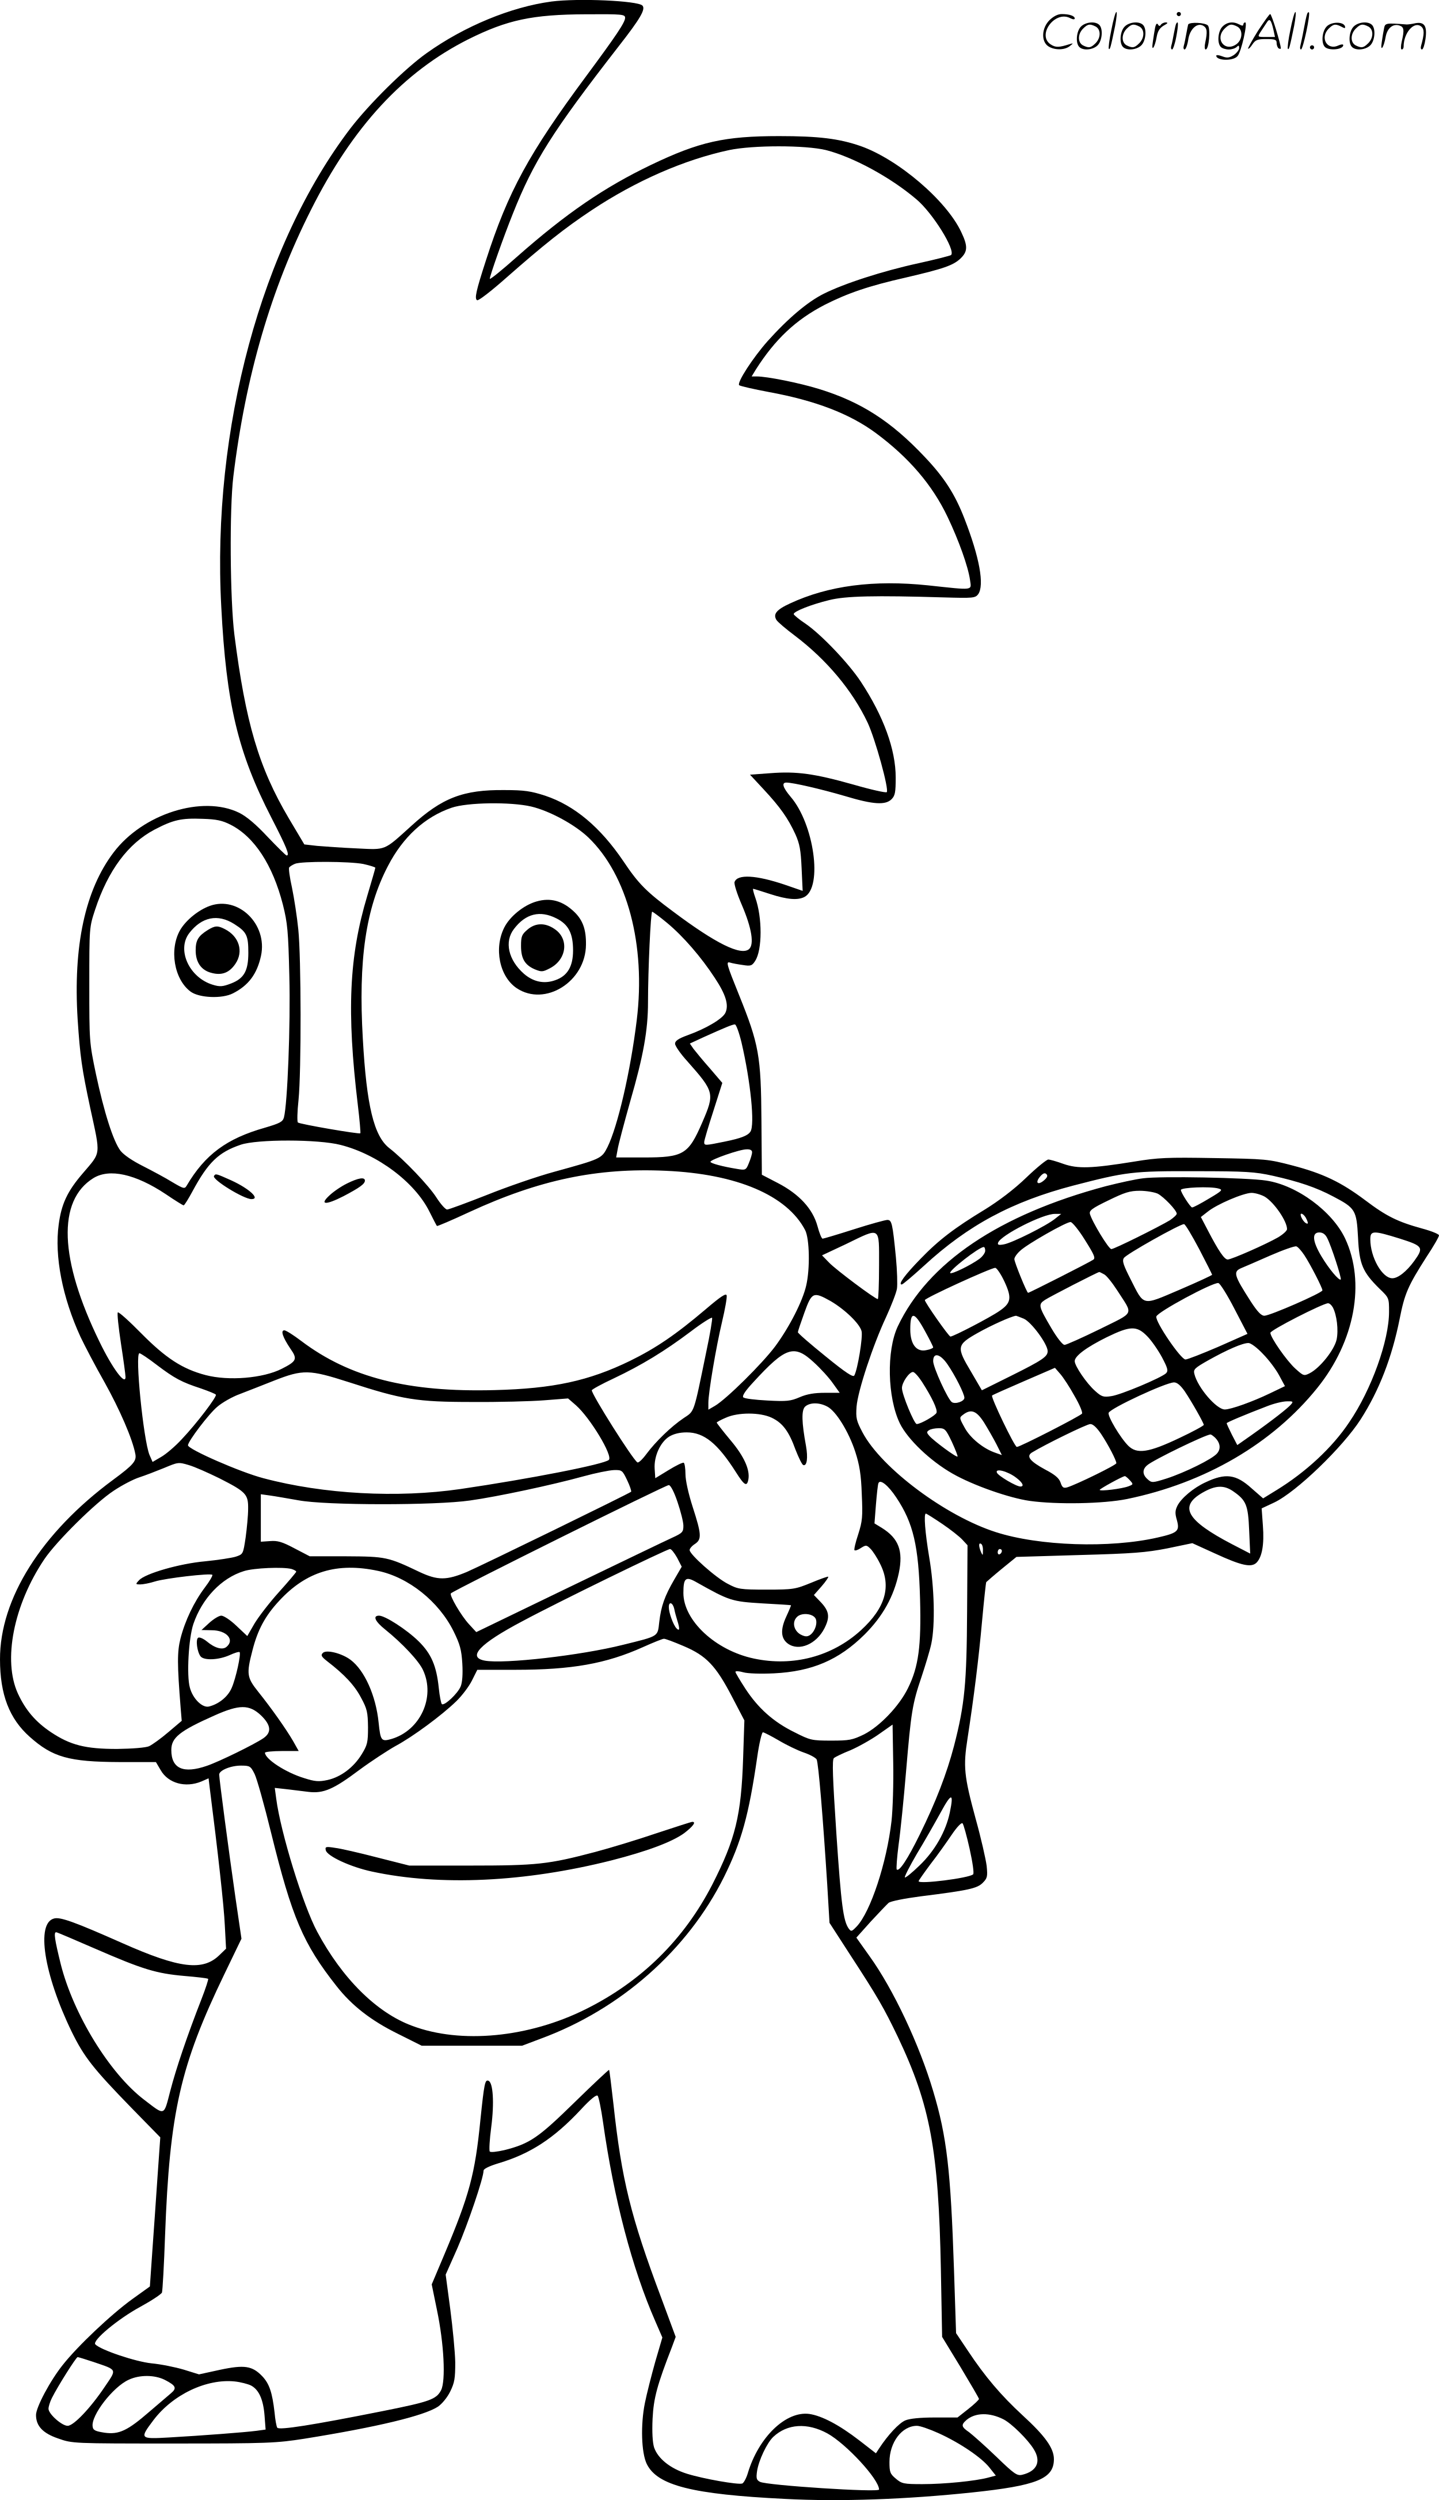 <svg version="1.0" xmlns="http://www.w3.org/2000/svg"
  viewBox="0 0 691.301 1200.435"
 preserveAspectRatio="xMidYMid meet">
<g transform="translate(-0.699,1200.756) scale(0.1,-0.1)"
fill="#000000" stroke="none">
<path d="M2655 12000 c-193 -26 -417 -118 -599 -248 -104 -74 -274 -242 -365
-360 -428 -561 -667 -1444 -621 -2298 24 -467 80 -700 241 -1013 73 -142 89
-181 73 -181 -4 0 -44 40 -91 89 -57 61 -101 98 -137 116 -176 86 -462 -4
-603 -190 -137 -180 -195 -449 -173 -802 12 -180 20 -235 60 -423 51 -236 54
-211 -36 -317 -74 -86 -102 -147 -115 -245 -21 -152 18 -351 105 -540 19 -40
70 -138 115 -217 73 -131 134 -271 148 -344 7 -34 -8 -52 -107 -125 -344 -254
-544 -571 -543 -862 0 -169 45 -285 143 -372 110 -98 188 -120 431 -121 l175
0 23 -39 c36 -63 119 -86 196 -54 l34 15 5 -42 c40 -313 69 -573 73 -664 l6
-112 -30 -29 c-80 -80 -192 -67 -469 56 -228 101 -297 126 -327 118 -88 -22
-49 -268 84 -543 60 -122 102 -176 289 -368 l137 -140 -13 -185 c-7 -102 -18
-263 -25 -358 l-12 -173 -85 -61 c-101 -73 -262 -225 -333 -315 -61 -76 -129
-204 -129 -241 0 -53 33 -88 107 -113 68 -24 69 -24 553 -24 457 0 493 2 629
23 349 56 575 110 642 154 19 13 45 44 59 73 21 43 24 63 24 140 -1 50 -12
164 -24 256 l-22 165 56 126 c50 115 126 338 126 373 0 9 27 22 73 36 151 45
264 118 394 257 46 50 75 73 81 67 5 -5 17 -63 26 -127 52 -368 140 -703 252
-958 l33 -76 -34 -116 c-18 -64 -41 -154 -50 -199 -21 -104 -17 -238 9 -292
51 -104 219 -146 665 -168 265 -14 585 -2 898 31 313 33 393 66 393 160 0 53
-43 112 -150 210 -104 96 -180 185 -263 310 l-57 85 -10 305 c-16 477 -34 637
-100 857 -66 223 -192 490 -305 647 l-64 90 69 77 c39 42 77 82 86 90 10 8 76
21 152 31 232 29 273 38 300 65 22 22 24 30 19 81 -4 32 -27 134 -53 227 -56
206 -60 250 -39 385 31 201 54 386 70 565 9 98 18 182 20 186 3 3 36 32 75 64
l70 57 302 9 c259 7 320 12 423 32 l120 25 110 -50 c126 -58 173 -68 198 -44
27 27 38 88 31 178 l-6 83 60 28 c106 50 330 266 416 400 89 139 150 297 187
482 24 122 40 158 128 296 34 51 61 98 61 105 0 6 -37 21 -82 33 -116 32 -170
58 -273 136 -115 86 -201 128 -351 167 -115 30 -127 31 -374 35 -226 4 -270 2
-385 -17 -205 -33 -270 -35 -339 -11 -33 12 -65 21 -73 21 -8 0 -56 -39 -106
-87 -58 -56 -131 -111 -197 -152 -147 -89 -223 -147 -311 -238 -75 -77 -109
-123 -90 -123 5 0 53 41 108 91 211 194 422 307 716 384 255 66 285 70 587 69
243 0 286 -3 372 -22 125 -28 208 -56 289 -99 107 -56 113 -65 120 -197 6
-129 22 -166 103 -246 46 -44 46 -45 46 -111 0 -138 -84 -373 -191 -530 -81
-122 -209 -240 -349 -326 l-65 -40 -55 48 c-75 68 -125 75 -222 29 -57 -26
-115 -75 -134 -111 -12 -24 -13 -37 -3 -71 14 -52 4 -61 -93 -83 -228 -52
-569 -41 -777 26 -241 77 -549 307 -640 478 -30 57 -33 69 -29 125 6 75 79
296 142 430 25 55 49 116 52 136 3 19 1 87 -5 150 -16 164 -20 180 -41 180
-10 0 -83 -20 -161 -45 -78 -25 -146 -45 -150 -45 -5 0 -16 27 -25 61 -23 83
-88 153 -190 206 l-77 40 -2 259 c-2 313 -12 367 -108 605 -59 146 -63 160
-44 155 12 -4 41 -9 63 -12 37 -6 44 -4 59 20 34 52 35 208 0 305 -8 22 -12
41 -10 41 2 0 39 -11 81 -25 83 -27 134 -31 166 -14 88 47 46 350 -67 481 -38
45 -44 68 -20 68 31 0 166 -31 282 -65 136 -41 194 -44 223 -15 17 17 20 33
20 104 0 135 -58 294 -168 461 -59 89 -190 226 -264 277 -32 21 -58 43 -58 47
0 13 84 46 170 67 79 20 219 23 553 13 138 -4 149 -3 163 15 31 43 7 177 -66
364 -45 116 -96 196 -190 295 -162 172 -307 265 -509 327 -94 29 -249 60 -298
60 l-25 0 20 33 c93 146 192 239 331 311 111 56 209 90 390 131 180 42 228 58
263 92 34 33 35 59 3 126 -71 152 -304 350 -483 413 -104 36 -201 48 -392 48
-263 0 -383 -27 -615 -138 -225 -108 -407 -232 -645 -442 -71 -63 -130 -111
-130 -105 0 14 66 201 111 313 100 251 187 390 508 803 104 133 131 179 114
196 -23 23 -308 36 -438 19z m355 -78 c0 -22 -42 -84 -187 -280 -275 -371
-375 -554 -481 -883 -49 -151 -56 -185 -43 -193 6 -4 68 44 138 106 182 160
281 239 412 326 214 142 446 243 661 289 115 24 365 24 465 0 129 -33 308
-129 434 -236 78 -65 190 -245 167 -268 -3 -3 -73 -21 -155 -39 -175 -38 -359
-98 -457 -147 -78 -39 -172 -119 -269 -227 -71 -80 -149 -200 -137 -212 4 -4
69 -19 144 -33 223 -41 387 -104 513 -197 159 -118 271 -249 344 -402 54 -113
99 -239 108 -303 7 -52 22 -50 -202 -26 -260 27 -478 -1 -663 -87 -65 -30 -82
-51 -65 -79 5 -9 45 -43 89 -76 153 -116 276 -263 349 -417 37 -79 104 -322
92 -334 -4 -4 -76 12 -159 36 -188 53 -274 65 -401 55 l-97 -7 66 -71 c80 -86
117 -139 152 -215 21 -47 26 -76 30 -164 l5 -108 -87 30 c-137 46 -226 51
-240 13 -4 -8 12 -58 35 -111 48 -112 60 -190 34 -212 -39 -32 -159 27 -362
179 -131 97 -168 134 -241 243 -111 164 -235 268 -376 315 -68 22 -100 27
-196 27 -198 2 -299 -37 -447 -172 -134 -121 -119 -115 -263 -108 -69 3 -154
9 -189 12 l-62 7 -75 126 c-144 244 -207 458 -261 881 -21 168 -24 604 -5 760
59 483 181 900 373 1280 201 400 444 662 756 819 187 93 306 119 566 120 172
1 187 0 187 -17z m-451 -3787 c89 -21 210 -87 275 -149 187 -180 276 -516 232
-876 -30 -247 -92 -513 -141 -611 -28 -55 -31 -56 -256 -118 -81 -22 -226 -72
-323 -111 -97 -38 -183 -70 -191 -70 -8 0 -31 26 -51 57 -36 57 -156 183 -227
238 -74 58 -109 204 -127 525 -22 378 14 626 121 830 72 139 177 235 305 279
75 26 284 29 383 6z m-1443 -88 c113 -58 201 -192 250 -383 22 -88 26 -126 31
-345 6 -232 -9 -613 -26 -677 -6 -21 -20 -28 -91 -49 -184 -52 -288 -129 -376
-278 -10 -17 -14 -16 -70 17 -32 20 -96 54 -141 77 -50 25 -91 53 -107 73 -35
46 -79 185 -118 368 -32 153 -32 158 -32 430 0 274 0 275 28 360 62 188 158
317 285 384 90 47 128 56 231 52 68 -2 95 -8 136 -29z m637 -188 c31 -7 57
-15 57 -18 0 -4 -18 -65 -39 -136 -87 -290 -99 -553 -45 -1003 9 -74 14 -135
12 -136 -6 -5 -292 44 -300 52 -4 4 -3 52 3 107 14 139 13 687 -1 820 -6 61
-20 150 -30 199 -11 49 -17 93 -14 98 3 5 16 13 28 18 31 13 264 12 329 -1z
m1459 -283 c77 -64 163 -163 229 -264 53 -80 68 -130 51 -167 -13 -29 -93 -76
-179 -107 -47 -17 -63 -28 -63 -42 0 -10 26 -48 58 -83 131 -148 133 -155 73
-294 -67 -155 -90 -169 -282 -169 l-132 0 7 38 c3 21 31 126 61 233 63 217 85
341 85 474 0 154 13 435 20 435 3 0 36 -24 72 -54z m357 -573 c44 -188 65
-397 43 -429 -12 -19 -45 -32 -124 -48 -94 -19 -98 -20 -98 -2 0 8 20 75 44
149 l43 135 -59 69 c-33 37 -68 80 -79 94 l-18 26 67 31 c100 45 136 60 149
61 6 1 20 -37 32 -86z m-1925 -493 c177 -45 356 -179 426 -320 18 -36 34 -67
36 -69 2 -2 72 28 156 67 336 155 613 213 943 198 342 -15 583 -118 670 -285
21 -41 24 -185 5 -266 -17 -75 -81 -200 -149 -292 -63 -84 -235 -254 -290
-286 l-31 -18 0 33 c0 49 37 268 66 390 14 59 24 115 22 125 -2 13 -26 -2
-101 -66 -145 -123 -240 -187 -362 -247 -199 -97 -370 -134 -652 -141 -416
-11 -696 60 -929 236 -37 28 -73 51 -81 51 -19 0 -8 -33 29 -88 35 -50 31 -60
-42 -97 -89 -45 -254 -59 -365 -30 -111 29 -191 81 -308 199 -59 60 -110 106
-114 102 -4 -3 3 -70 15 -149 12 -78 22 -151 22 -161 0 -43 -63 41 -125 169
-193 395 -204 678 -29 786 77 47 201 20 347 -77 44 -30 83 -54 86 -54 4 0 23
31 43 68 75 139 125 187 231 223 78 27 374 27 481 -1z m1976 -35 c0 -9 -7 -32
-15 -51 -14 -35 -16 -36 -57 -29 -69 11 -128 27 -128 34 0 11 141 60 173 60
18 1 27 -4 27 -14z m1400 -137 c-30 -24 -41 -7 -14 23 13 14 21 16 28 9 8 -8
4 -17 -14 -32z m-790 -408 c0 -88 -3 -160 -6 -160 -13 0 -200 140 -233 174
l-35 36 115 54 c169 82 159 88 159 -104z m2503 130 c110 -35 115 -42 68 -107
-37 -51 -78 -83 -105 -83 -49 0 -106 101 -106 187 0 43 14 43 143 3z m-2735
-300 c68 -40 139 -108 148 -144 7 -27 -19 -185 -35 -213 -5 -10 -41 13 -139
93 -73 59 -132 110 -132 115 0 4 14 46 31 93 36 100 43 103 127 56z m-598
-243 c-62 -302 -56 -283 -108 -318 -61 -41 -134 -112 -179 -172 -19 -26 -39
-45 -44 -41 -22 13 -219 325 -219 346 0 4 47 30 105 57 135 64 245 131 370
225 55 42 102 71 103 66 2 -6 -10 -79 -28 -163z m517 -51 c32 -29 73 -74 91
-100 l33 -46 -71 0 c-51 0 -86 -6 -121 -21 -44 -19 -62 -21 -155 -16 -58 3
-110 9 -116 15 -7 7 9 31 48 73 156 170 196 183 291 95z m-3157 -12 c86 -65
120 -83 212 -113 37 -13 70 -26 72 -30 6 -9 -91 -137 -163 -213 -32 -35 -77
-73 -100 -86 l-41 -24 -15 34 c-29 72 -71 488 -48 488 5 0 43 -25 83 -56z
m923 -83 c259 -84 326 -95 592 -95 127 -1 282 3 346 8 l115 9 38 -33 c68 -60
178 -242 158 -262 -21 -21 -379 -91 -713 -140 -303 -44 -657 -25 -947 52 -111
29 -362 139 -362 158 0 19 100 151 141 185 23 20 72 48 108 61 36 14 111 43
166 65 138 54 168 53 358 -8z m2298 -117 c42 -21 104 -122 135 -218 20 -62 28
-109 31 -203 5 -109 3 -129 -17 -192 -13 -39 -21 -73 -18 -77 4 -3 18 2 31 11
24 15 27 15 46 -4 11 -11 32 -43 46 -72 55 -108 26 -211 -92 -319 -138 -126
-326 -176 -514 -136 -185 39 -339 183 -339 315 0 72 11 81 62 52 160 -90 170
-93 316 -102 75 -4 138 -8 139 -9 1 0 -9 -25 -23 -55 -29 -63 -26 -105 9 -130
53 -37 136 -2 175 75 27 54 23 82 -20 127 l-31 32 37 42 c20 23 34 44 32 46
-2 2 -39 -11 -82 -29 -76 -31 -85 -33 -214 -33 -128 0 -138 2 -187 28 -57 29
-183 141 -183 162 0 7 11 20 25 29 34 22 32 47 -10 177 -21 65 -35 129 -35
158 0 28 -4 52 -8 55 -5 3 -37 -13 -73 -35 l-64 -39 -3 45 c-4 60 27 128 70
155 22 13 50 20 84 20 83 0 148 -52 237 -192 40 -63 52 -70 59 -35 9 47 -20
112 -87 191 -36 43 -65 81 -65 83 0 2 19 13 43 23 58 27 166 27 222 0 52 -25
82 -65 114 -154 15 -38 31 -71 37 -73 18 -6 23 36 13 92 -21 114 -22 170 -5
188 22 21 68 22 107 1z m-2921 -344 c130 -66 140 -77 139 -148 0 -31 -6 -93
-12 -137 -12 -80 -12 -80 -48 -92 -20 -6 -86 -16 -146 -22 -124 -11 -289 -59
-318 -91 -18 -19 -17 -20 6 -20 13 0 45 6 70 14 51 16 268 41 276 32 3 -3 -13
-31 -36 -61 -52 -69 -95 -159 -117 -245 -16 -64 -16 -122 1 -335 l5 -60 -65
-55 c-35 -30 -77 -60 -92 -67 -17 -7 -79 -12 -154 -13 -151 0 -224 18 -318 81
-73 49 -121 105 -158 185 -73 159 -21 425 127 645 58 86 248 274 335 330 39
26 93 54 121 63 28 9 82 30 119 45 67 28 69 29 119 14 28 -8 93 -37 146 -63z
m1960 -10 c13 -27 21 -52 19 -55 -10 -9 -715 -353 -789 -385 -98 -41 -140 -41
-226 -1 -153 73 -163 75 -354 76 l-175 0 -73 38 c-60 32 -82 38 -118 35 l-44
-3 0 114 0 114 43 -6 c23 -3 85 -14 137 -23 131 -25 660 -25 825 -1 130 18
397 75 545 116 58 16 123 29 146 30 39 1 41 -1 64 -49z m1293 -83 c82 -123
107 -232 114 -487 6 -226 -7 -325 -58 -428 -42 -86 -135 -183 -211 -222 -56
-27 -70 -30 -158 -30 -94 0 -101 2 -176 40 -102 50 -175 116 -236 209 -26 40
-48 77 -48 81 0 5 17 4 38 -2 21 -6 83 -8 147 -5 183 9 312 64 436 187 87 87
140 182 164 295 22 106 -1 166 -81 216 l-36 22 7 90 c4 49 9 96 12 103 8 21
47 -10 86 -69z m-1051 -22 c15 -44 28 -95 28 -113 0 -30 -4 -35 -52 -57 -29
-13 -253 -121 -498 -239 l-445 -215 -35 38 c-38 41 -95 139 -87 148 16 16
1035 522 1047 520 9 -1 26 -34 42 -82z m2668 53 c64 -44 73 -66 78 -189 l5
-111 -89 46 c-216 113 -255 180 -141 246 62 36 103 38 147 8z m-1397 -157 c40
-27 83 -61 97 -76 l25 -27 -2 -316 c-2 -347 -11 -447 -63 -648 -35 -133 -87
-268 -165 -426 -58 -118 -98 -178 -110 -167 -3 4 1 58 9 120 9 63 25 222 36
354 24 284 30 321 74 451 18 54 40 126 47 159 19 89 15 270 -10 415 -20 120
-27 210 -16 210 3 0 38 -22 78 -49z m196 -129 c0 -24 -1 -25 -9 -7 -12 28 -12
47 0 40 6 -3 10 -18 9 -33z m-1469 -34 l22 -43 -36 -62 c-46 -79 -63 -127 -72
-204 -8 -71 0 -66 -174 -109 -203 -51 -572 -93 -664 -76 -86 16 -25 81 180
189 167 90 693 346 710 347 6 0 21 -19 34 -42z m1560 33 c0 -6 -4 -13 -10 -16
-5 -3 -10 1 -10 9 0 9 5 16 10 16 6 0 10 -4 10 -9z m-3412 -87 c12 -4 22 -9
22 -13 0 -3 -38 -48 -84 -99 -46 -51 -98 -119 -117 -151 l-34 -59 -52 49 c-28
27 -61 49 -73 49 -11 0 -37 -16 -58 -35 l-37 -34 49 -1 c72 0 112 -46 71 -80
-19 -16 -56 -6 -94 26 -17 14 -36 22 -42 18 -13 -8 -5 -69 12 -90 17 -20 86
-17 138 6 24 11 46 18 49 15 8 -8 -18 -127 -38 -172 -18 -42 -61 -77 -108 -89
-32 -9 -79 37 -93 91 -16 57 -6 237 17 305 42 123 135 221 243 254 47 15 188
21 229 10z m415 -9 c147 -31 292 -147 363 -290 31 -63 38 -89 42 -155 3 -51 0
-91 -8 -110 -14 -34 -77 -93 -90 -85 -4 3 -11 38 -15 77 -11 107 -36 165 -97
225 -57 56 -161 123 -190 123 -32 0 -19 -28 30 -67 82 -66 163 -152 182 -196
59 -129 -14 -288 -152 -329 -49 -14 -53 -9 -62 78 -13 130 -68 252 -135 302
-43 32 -117 50 -133 33 -11 -11 -7 -18 21 -40 82 -63 131 -115 162 -174 30
-55 33 -71 34 -143 0 -72 -3 -85 -30 -129 -39 -64 -101 -110 -164 -124 -42 -9
-60 -8 -113 9 -89 27 -188 92 -188 122 0 4 36 8 81 8 l81 0 -27 48 c-35 60
-106 160 -167 236 -55 69 -58 85 -28 200 25 98 61 165 128 237 130 141 278
186 475 144z m1423 -182 c3 -16 10 -41 15 -57 13 -41 11 -53 -5 -36 -15 17
-36 74 -36 101 0 29 19 22 26 -8z m678 -45 c13 -21 -2 -66 -27 -82 -13 -8 -24
-7 -45 4 -32 19 -41 60 -16 84 21 21 73 17 88 -6z m-633 -134 c109 -46 155
-94 233 -244 l59 -113 -6 -181 c-9 -276 -37 -389 -148 -607 -136 -264 -340
-465 -607 -598 -274 -137 -601 -169 -836 -80 -170 63 -335 227 -455 451 -67
124 -176 477 -197 639 l-7 52 54 -6 c30 -4 78 -9 107 -13 73 -9 121 12 245
105 57 42 135 93 174 115 84 45 223 148 292 215 27 26 61 71 75 99 l26 52 183
0 c271 0 435 29 613 109 49 22 94 40 100 40 6 1 48 -15 95 -35z m-2031 -332
c49 -47 53 -82 13 -110 -42 -29 -211 -112 -272 -133 -113 -39 -171 -14 -171
76 0 59 39 91 208 166 119 53 166 53 222 1z m3030 -507 c-23 -202 -101 -437
-167 -507 -25 -26 -27 -26 -39 -10 -26 37 -36 115 -59 455 -18 271 -21 354
-12 363 7 6 42 23 80 38 37 16 98 50 135 76 l67 47 3 -181 c2 -100 -2 -226 -8
-281z m-542 386 c37 -22 91 -48 120 -58 30 -10 57 -25 62 -33 9 -16 31 -286
51 -600 l11 -185 97 -150 c137 -210 164 -258 231 -397 156 -328 196 -543 207
-1117 l6 -324 89 -146 c48 -80 88 -148 88 -152 0 -4 -23 -26 -51 -48 l-52 -41
-109 0 c-71 0 -120 -5 -142 -14 -30 -13 -82 -68 -126 -135 l-15 -23 -80 62
c-96 74 -179 118 -240 127 -112 15 -244 -111 -296 -286 -7 -23 -19 -45 -26
-48 -19 -7 -186 22 -266 47 -80 25 -140 73 -158 127 -7 23 -10 73 -7 137 5
100 22 162 94 347 l17 46 -70 189 c-146 388 -190 568 -229 929 -10 88 -19 162
-21 164 -1 2 -76 -68 -166 -156 -174 -170 -214 -198 -336 -229 -35 -8 -67 -12
-71 -7 -4 4 -1 58 7 118 15 115 9 215 -14 222 -16 6 -20 -14 -38 -187 -26
-263 -53 -362 -174 -649 l-60 -142 25 -122 c34 -162 43 -340 20 -386 -23 -44
-53 -55 -284 -101 -331 -66 -495 -92 -503 -79 -4 6 -10 39 -13 73 -11 96 -25
138 -59 174 -48 50 -85 56 -203 31 l-101 -22 -74 23 c-41 12 -110 26 -154 30
-77 8 -244 64 -270 91 -17 18 110 123 217 181 53 29 100 60 103 68 3 8 10 131
15 275 22 592 73 815 285 1254 l82 170 -29 198 c-32 222 -78 570 -78 590 0 20
55 43 104 43 43 0 47 -2 66 -40 11 -22 47 -150 80 -285 100 -405 153 -530 314
-734 73 -93 165 -165 295 -229 l114 -57 241 0 241 0 90 34 c383 141 705 425
880 776 84 170 119 295 160 578 9 64 22 117 27 117 5 0 40 -18 76 -39z m822
-346 c-19 -91 -72 -184 -145 -254 -36 -35 -68 -61 -71 -58 -3 3 23 54 58 114
36 59 87 149 114 198 52 96 64 96 44 0z m95 -174 c15 -68 22 -118 17 -123 -18
-18 -262 -49 -262 -33 0 3 26 40 58 83 33 42 78 106 101 140 25 37 47 60 52
55 5 -5 20 -60 34 -122z m-4201 -480 c228 -99 292 -119 429 -131 60 -5 112
-11 114 -14 2 -2 -12 -46 -32 -97 -68 -174 -122 -333 -150 -441 -32 -123 -24
-120 -126 -42 -165 126 -339 409 -400 650 -29 118 -35 154 -22 154 4 0 88 -36
187 -79z m-6 -1985 c114 -39 111 -32 52 -119 -67 -100 -149 -187 -178 -187
-28 0 -92 57 -92 82 0 10 7 33 16 51 29 58 117 197 124 197 3 0 39 -11 78 -24z
m342 -86 c52 -27 58 -39 28 -64 -14 -12 -60 -51 -103 -88 -105 -91 -146 -111
-216 -101 -45 7 -55 12 -57 30 -8 53 98 190 173 224 53 25 126 24 175 -1z
m412 -26 c39 -20 60 -68 66 -146 l5 -66 -44 -6 c-53 -7 -262 -23 -421 -32
-140 -8 -141 -6 -74 83 93 123 255 200 391 186 28 -3 62 -12 77 -19z m3616
-163 c39 -20 117 -97 145 -143 37 -59 16 -106 -55 -123 -25 -6 -38 3 -125 87
-54 52 -113 104 -130 117 -38 26 -40 35 -13 59 43 36 111 37 178 3z m-847 -67
c91 -50 249 -221 249 -270 0 -15 -540 20 -572 37 -17 9 -19 17 -14 52 8 52 48
136 78 164 67 63 163 69 259 17z m534 1 c102 -46 207 -117 245 -165 l31 -39
-38 -10 c-60 -16 -209 -31 -315 -31 -89 0 -99 2 -127 26 -28 23 -31 32 -31 80
0 95 60 174 132 174 15 0 61 -16 103 -35z M2584 7679 c-60 -17 -127 -71 -154
-124 -51 -100 -24 -236 59 -292 136 -91 332 31 333 209 1 72 -15 117 -55 156
-56 54 -115 71 -183 51z m96 -81 c58 -29 80 -72 80 -154 0 -77 -27 -123 -86
-143 -53 -19 -105 -8 -150 31 -75 66 -95 154 -48 215 56 74 125 91 204 51z
M2541 7544 c-27 -23 -31 -32 -31 -78 0 -61 18 -92 67 -113 32 -13 38 -12 71 5
82 42 94 142 23 189 -45 31 -92 30 -130 -3z M1015 7658 c-55 -20 -114 -68
-142 -115 -54 -93 -30 -238 50 -297 41 -30 151 -35 203 -8 75 38 116 93 135
181 32 151 -109 288 -246 239z m117 -87 c60 -38 68 -55 68 -138 0 -88 -21
-124 -84 -148 -39 -15 -53 -16 -86 -6 -114 34 -175 168 -114 248 60 78 137 94
216 44z M1005 7542 c-46 -29 -58 -49 -58 -98 0 -57 27 -96 77 -108 49 -13 85
1 114 44 40 59 18 131 -50 166 -35 18 -47 18 -83 -4z M1035 6361 c-10 -17 143
-111 180 -111 44 0 -10 50 -97 90 -76 34 -75 33 -83 21z M1674 6325 c-27 -13
-65 -39 -84 -57 -50 -46 -19 -48 67 -4 78 41 103 59 103 75 0 18 -32 13 -86
-14z M3160 3205 c-91 -31 -223 -71 -295 -90 -224 -59 -277 -65 -600 -65 l-292
0 -154 39 c-85 22 -176 43 -202 46 -44 7 -49 6 -45 -11 5 -28 119 -81 223
-103 326 -70 733 -51 1150 54 172 44 289 88 348 130 42 32 60 55 40 55 -5 0
-82 -25 -173 -55z M5346 11864 c-10 -47 -15 -88 -12 -91 5 -6 9 7 30 110 7 37
10 67 6 67 -4 0 -15 -39 -24 -86z M5660 11940 c0 -5 5 -10 10 -10 6 0 10 5 10
10 0 6 -4 10 -10 10 -5 0 -10 -4 -10 -10z M6206 11864 c-10 -47 -15 -88 -12
-91 5 -6 9 7 30 110 7 37 10 67 6 67 -4 0 -15 -39 -24 -86z M6286 11939 c-3
-8 -10 -41 -16 -74 -6 -33 -14 -68 -16 -77 -3 -10 -1 -18 3 -18 10 0 46 171
38 178 -2 3 -7 -1 -9 -9z M5049 11911 c-38 -38 -41 -101 -7 -125 29 -20 79
-20 104 0 18 14 18 15 1 10 -53 -17 -69 -17 -92 -2 -69 45 21 166 94 126 12
-6 21 -7 21 -1 0 12 -25 21 -62 21 -19 0 -39 -10 -59 -29z M6050 11859 c-28
-45 -49 -83 -47 -85 2 -3 12 7 21 21 14 21 24 25 66 25 43 0 50 -3 50 -19 0
-11 5 -23 10 -26 6 -3 10 -3 10 1 0 20 -44 164 -51 164 -4 0 -30 -37 -59 -81z
m75 4 l7 -33 -42 0 c-42 0 -42 0 -28 23 8 12 21 32 29 44 15 25 22 18 34 -34z
M5200 11880 c-22 -22 -27 -79 -8 -98 19 -19 66 -14 88 8 22 22 27 79 8 98 -19
19 -66 14 -88 -8z m71 0 c25 -14 25 -54 -1 -80 -23 -23 -33 -24 -61 -10 -25
14 -25 54 1 80 23 23 33 24 61 10z M5410 11880 c-22 -22 -27 -79 -8 -98 19
-19 66 -14 88 8 22 22 27 79 8 98 -19 19 -66 14 -88 -8z m71 0 c25 -14 25 -54
-1 -80 -23 -23 -33 -24 -61 -10 -25 14 -25 54 1 80 23 23 33 24 61 10z M5556
11874 c-3 -16 -8 -47 -11 -69 -8 -51 10 -26 19 27 5 27 15 42 34 53 18 10 22
14 10 15 -9 0 -20 -5 -24 -11 -5 -8 -9 -8 -14 1 -5 8 -10 3 -14 -16z M5657
11893 c-2 -4 -7 -26 -11 -48 -4 -22 -9 -48 -12 -57 -3 -10 -1 -18 4 -18 4 0
14 28 20 62 11 58 10 81 -1 61z M5715 11890 c-1 -3 -5 -23 -9 -45 -4 -22 -9
-48 -12 -57 -3 -10 -1 -18 4 -18 5 0 13 20 17 45 7 53 44 87 74 68 17 -11 19
-28 8 -80 -4 -18 -3 -33 2 -33 16 0 24 99 11 115 -12 14 -87 18 -95 5z M5880
11880 c-22 -22 -27 -79 -8 -98 7 -7 24 -12 38 -12 14 0 31 5 38 12 9 9 12 8
12 -5 0 -9 -12 -24 -26 -34 -21 -13 -32 -15 -55 -6 -16 6 -29 8 -29 3 0 -24
81 -27 102 -2 18 19 50 162 37 162 -5 0 -9 -5 -9 -10 0 -7 -6 -7 -19 0 -30 16
-59 12 -81 -10z m71 0 c29 -16 25 -65 -6 -86 -56 -37 -103 28 -55 76 23 23 33
24 61 10z M6381 11881 c-23 -23 -28 -80 -9 -99 19 -19 88 -13 88 9 0 5 -11 4
-24 -2 -54 -25 -89 38 -46 81 23 23 33 24 62 9 16 -9 19 -8 16 3 -8 22 -64 22
-87 -1z M6510 11880 c-22 -22 -27 -79 -8 -98 19 -19 66 -14 88 8 22 22 27 79
8 98 -19 19 -66 14 -88 -8z m71 0 c25 -14 25 -54 -1 -80 -23 -23 -33 -24 -61
-10 -25 14 -25 54 1 80 23 23 33 24 61 10z M6656 11871 c-3 -14 -8 -44 -11
-66 -8 -51 10 -26 19 27 8 41 35 63 66 53 22 -7 24 -21 11 -77 -5 -22 -5 -38
0 -38 5 0 9 6 9 13 0 68 51 125 85 97 15 -13 15 -35 -1 -92 -3 -10 -1 -18 4
-18 6 0 13 23 17 50 9 63 -5 84 -49 76 -17 -4 -35 -6 -41 -6 -101 8 -104 7
-109 -19z M6300 11780 c0 -5 5 -10 10 -10 6 0 10 5 10 10 0 6 -4 10 -10 10 -5
0 -10 -4 -10 -10z M5499 6350 c-36 -4 -117 -22 -180 -38 -513 -137 -854 -367
-999 -673 -55 -117 -50 -342 10 -466 38 -77 146 -180 253 -241 98 -56 272
-117 371 -131 130 -18 354 -14 467 9 375 77 699 266 914 533 181 224 233 507
134 718 -62 131 -232 256 -379 278 -89 14 -510 22 -591 11z m361 -49 c23 -6
20 -10 -46 -49 -38 -23 -74 -42 -80 -42 -8 0 -54 71 -54 84 0 12 141 18 180 7z
m-291 -25 c30 -16 91 -80 91 -96 0 -6 -15 -19 -32 -31 -53 -32 -268 -139 -282
-139 -13 0 -93 132 -103 169 -4 16 10 27 89 65 78 38 102 46 151 46 32 0 71
-7 86 -14z m515 -15 c45 -28 106 -117 106 -155 0 -8 -19 -25 -42 -39 -59 -34
-225 -107 -243 -107 -16 0 -44 41 -95 139 l-34 65 32 25 c44 36 171 90 211 91
18 0 48 -9 65 -19z m-1008 -105 c-40 -33 -204 -115 -245 -123 -26 -5 -33 -3
-29 8 12 35 215 139 273 138 l30 0 -29 -23z m1204 5 c13 -25 13 -34 0 -26 -16
10 -32 45 -21 45 6 0 15 -9 21 -19z m-1061 -107 c44 -70 52 -87 40 -95 -17
-12 -307 -159 -313 -159 -6 0 -66 147 -66 162 0 8 12 26 28 40 32 31 220 138
242 138 8 0 40 -39 69 -86z m549 -44 c34 -65 62 -121 62 -123 0 -3 -70 -35
-156 -72 -183 -78 -169 -81 -236 51 -34 67 -41 87 -32 101 10 18 269 163 289
163 6 0 38 -54 73 -120z m615 53 c20 -39 70 -193 65 -199 -8 -7 -56 50 -92
110 -44 73 -48 116 -11 116 17 0 29 -9 38 -27z m-110 -82 c29 -44 87 -157 87
-169 0 -12 -252 -122 -279 -122 -15 0 -33 19 -65 68 -82 128 -87 144 -43 162
12 5 73 31 136 59 62 27 119 47 126 44 7 -2 24 -21 38 -42z m-1533 21 c0 -10
-13 -28 -28 -39 -41 -30 -133 -75 -140 -68 -10 9 138 125 161 125 4 0 7 -8 7
-18z m92 -147 c37 -80 33 -104 -25 -143 -43 -30 -220 -122 -234 -122 -8 0
-123 164 -123 175 0 10 315 154 338 155 7 0 27 -29 44 -65z m479 34 c11 -5 39
-40 63 -77 78 -122 88 -101 -85 -187 -84 -41 -160 -75 -168 -75 -9 0 -36 34
-63 80 -63 107 -64 114 -31 136 26 17 254 134 261 134 2 0 12 -5 23 -11z m626
-165 l63 -121 -140 -62 c-77 -33 -148 -61 -158 -61 -22 0 -145 180 -140 206 3
21 271 165 298 161 8 -1 43 -57 77 -123z m473 6 c19 -36 28 -109 18 -155 -11
-49 -79 -135 -129 -161 -28 -14 -30 -13 -69 22 -42 38 -120 150 -120 172 0 13
251 141 277 142 7 0 17 -9 23 -20z m-1958 -116 c21 -38 38 -72 38 -76 0 -3
-14 -10 -32 -13 -48 -11 -78 28 -78 99 0 90 19 88 72 -10z m473 62 c36 -15
115 -122 115 -156 0 -26 -24 -43 -175 -118 l-141 -70 -52 89 c-71 119 -70 129
33 187 62 35 159 79 183 82 1 0 18 -6 37 -14z m593 -84 c20 -20 52 -66 71
-101 28 -53 31 -65 20 -77 -23 -22 -218 -104 -263 -110 -38 -6 -47 -3 -78 25
-41 36 -98 120 -98 143 0 25 57 67 154 115 113 55 144 56 194 5z m556 -85 c28
-28 63 -75 78 -103 l28 -52 -73 -35 c-81 -39 -186 -77 -216 -77 -40 0 -130
105 -146 170 -6 23 1 29 70 68 88 49 161 81 189 81 11 1 42 -22 70 -52z
m-1516 -49 c38 -55 82 -143 82 -162 0 -17 -43 -32 -60 -21 -19 12 -90 167 -90
197 0 43 33 36 68 -14z m611 -153 c24 -41 40 -79 36 -85 -7 -11 -298 -160
-313 -160 -11 0 -126 239 -119 247 3 3 73 34 154 69 l148 64 26 -30 c14 -16
45 -63 68 -105z m-733 68 c47 -73 76 -133 70 -149 -5 -13 -76 -54 -95 -54 -12
0 -71 142 -71 173 0 27 35 77 53 77 7 0 26 -21 43 -47z m1262 -45 c35 -52 92
-153 92 -162 0 -4 -53 -33 -117 -63 -147 -70 -204 -79 -246 -37 -38 38 -100
142 -94 158 9 22 273 145 314 146 15 0 31 -14 51 -42z m511 -64 c-15 -18 -92
-78 -191 -148 l-67 -47 -26 50 c-14 28 -25 52 -25 55 0 4 88 41 195 82 33 13
75 23 94 23 30 1 32 -1 20 -15z m-1475 -86 c18 -29 45 -76 60 -105 l26 -52
-31 11 c-59 20 -122 72 -148 121 -26 47 -26 48 -7 62 38 29 64 19 100 -37z
m563 -56 c34 -51 73 -126 73 -140 0 -9 -193 -103 -236 -116 -18 -5 -24 -1 -32
23 -7 21 -27 38 -73 62 -74 40 -93 64 -65 82 62 38 264 137 281 137 13 0 31
-17 52 -48z m-717 -38 c17 -37 29 -68 27 -70 -5 -6 -117 77 -136 100 -13 15
-13 19 0 27 8 5 28 9 46 9 29 0 34 -5 63 -66z m1264 21 c26 -26 29 -55 9 -77
-24 -27 -152 -90 -240 -119 -70 -22 -73 -22 -93 -4 -25 22 -26 47 -2 67 26 24
280 147 304 148 4 0 13 -7 22 -15z m-956 -192 c32 -24 41 -43 21 -43 -20 0
-108 52 -113 67 -9 22 51 7 92 -24z m547 -13 c17 -19 17 -20 -7 -29 -31 -12
-138 -25 -138 -17 0 5 109 65 121 66 3 0 14 -9 24 -20z"/>
</g>
</svg>
